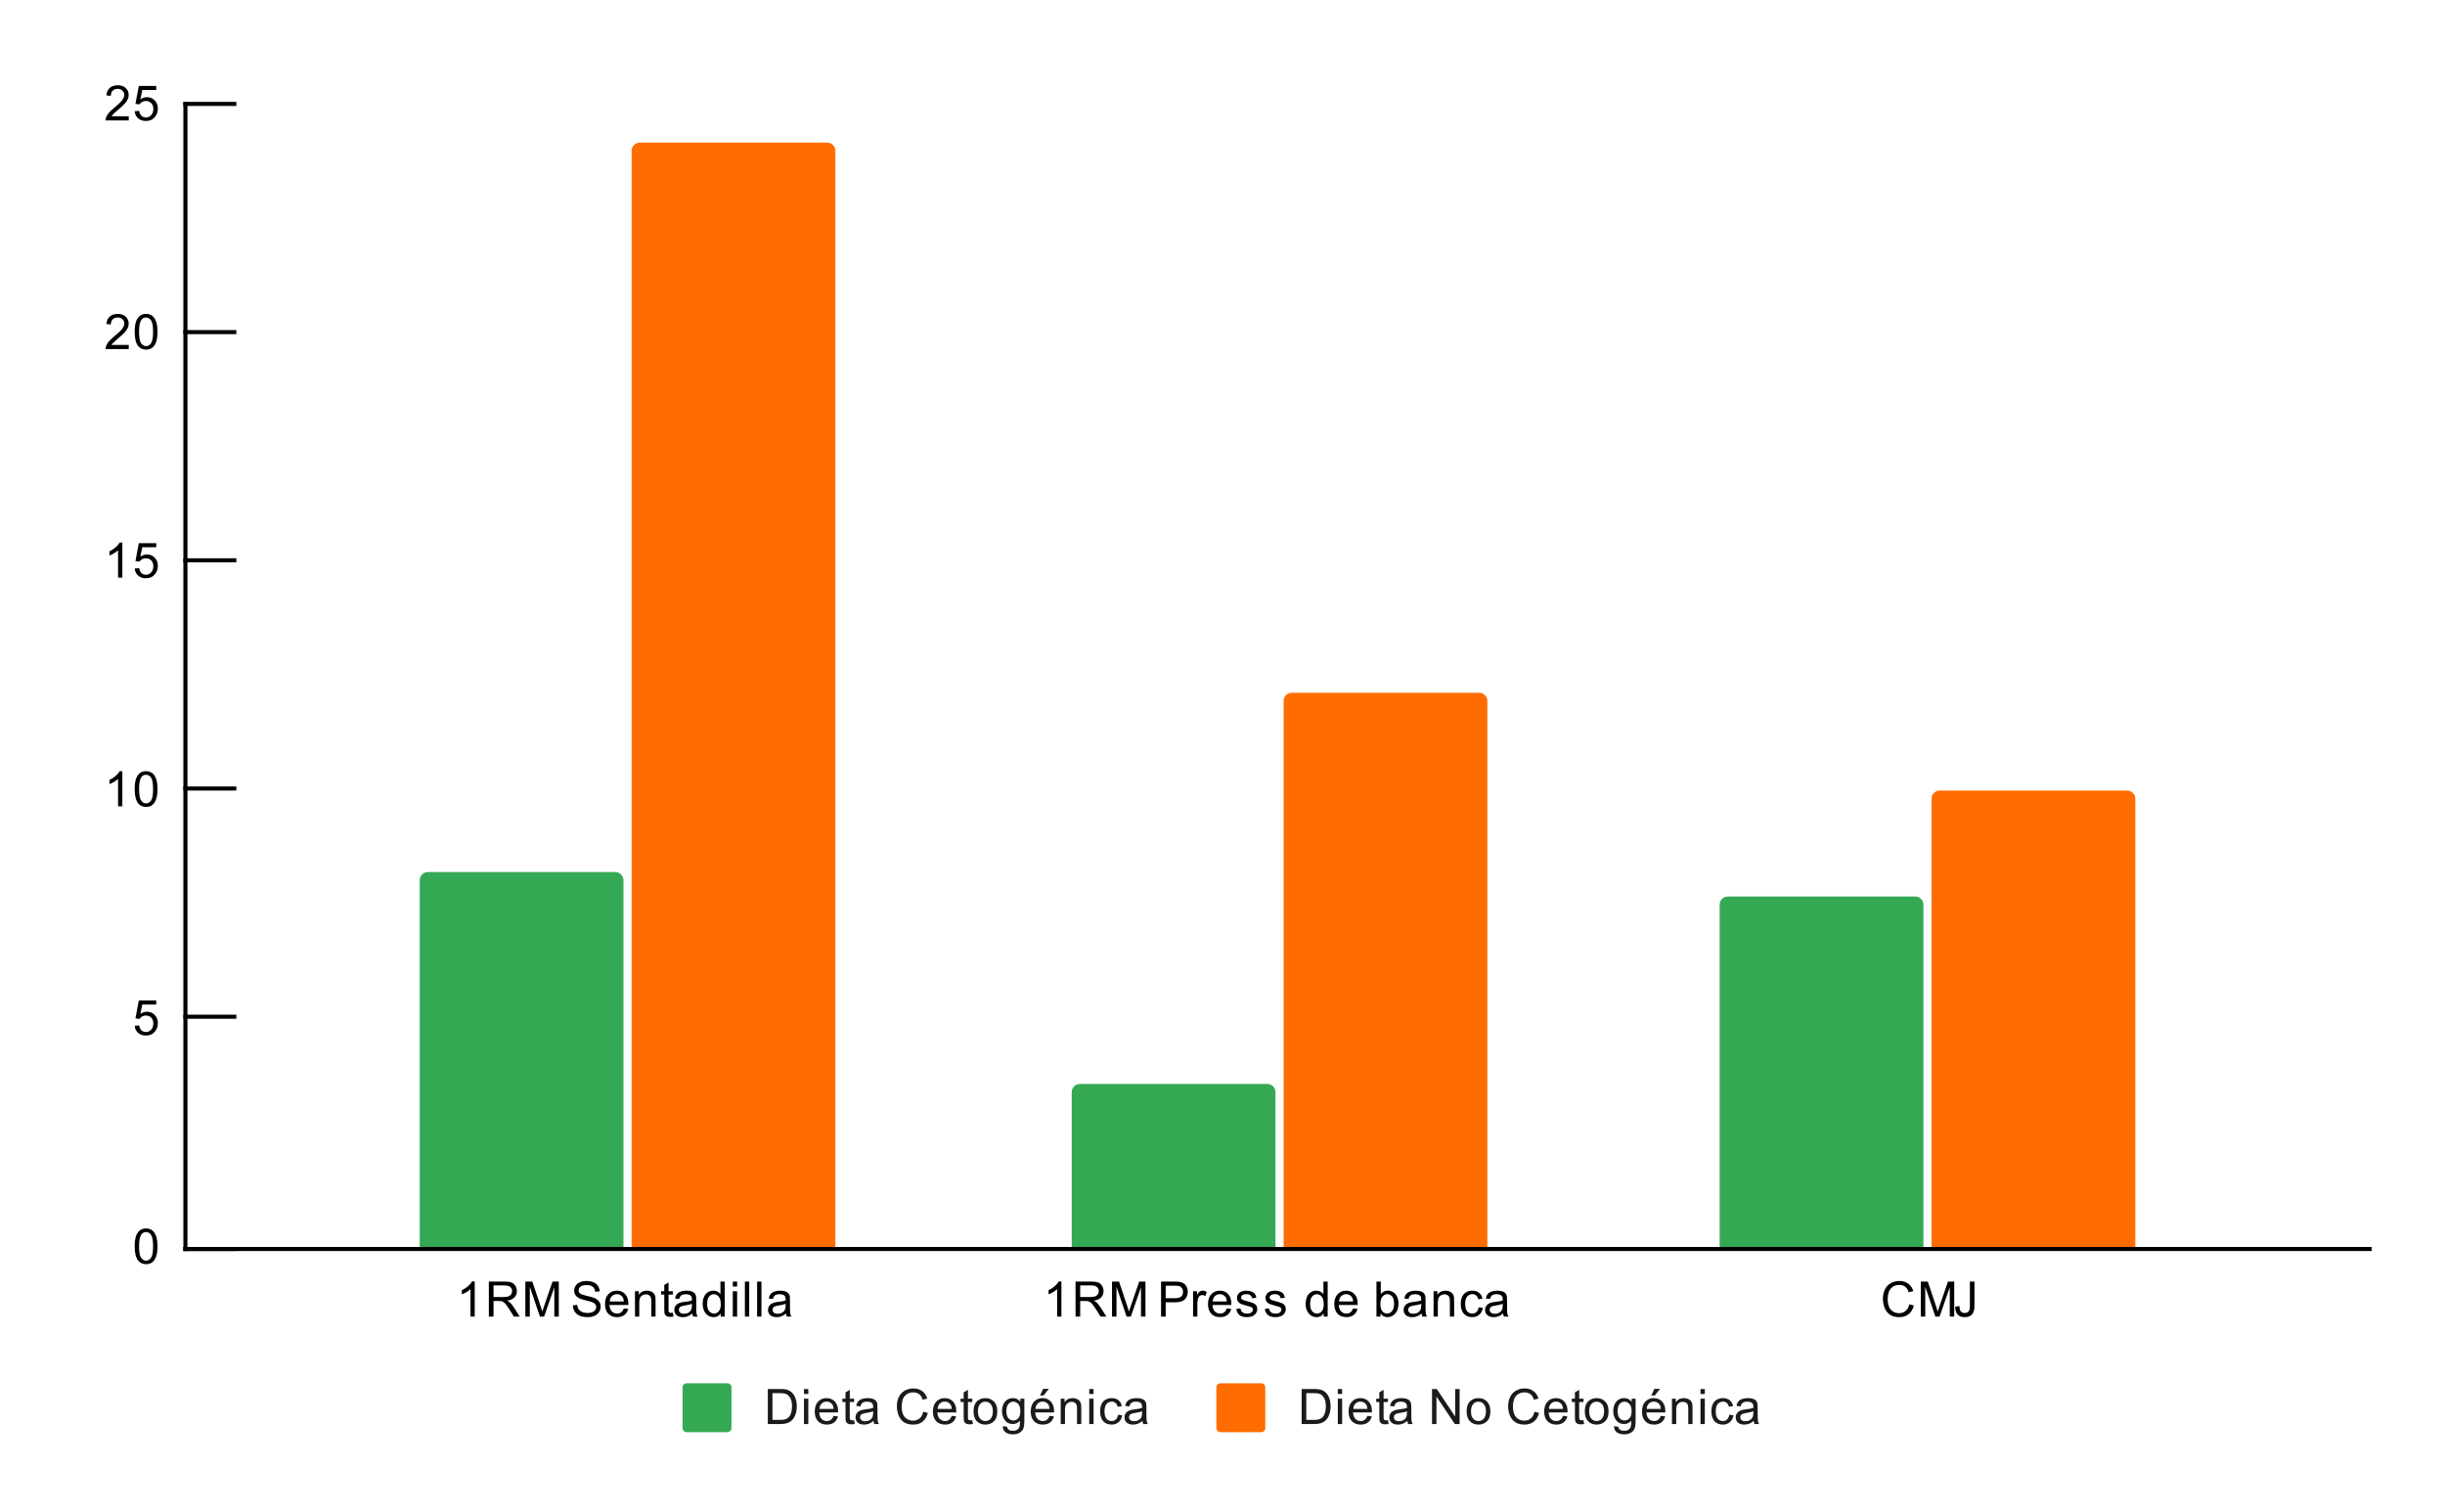 <svg version="1.1" viewBox="0.0 0.0 600.0 371.0" fill="none" stroke="none" stroke-linecap="square" stroke-miterlimit="10" width="600" height="371" xmlns:xlink="http://www.w3.org/1999/xlink" xmlns="http://www.w3.org/2000/svg"><path fill="#ffffff" d="M0 0L600.0 0L600.0 371.0L0 371.0L0 0Z" fill-rule="nonzero"></path><path stroke="#000000" stroke-width="1.0" stroke-linecap="butt" d="M581.5 306.5L45.5 306.5" fill-rule="nonzero"></path><path stroke="#000000" stroke-width="1.0" stroke-linecap="butt" d="M45.5 306.5L45.5 25.5" fill-rule="nonzero"></path><clipPath id="id_0"><path d="M45.55 25.55L581.45 25.55L581.45 306.083L45.55 306.083L45.55 25.55Z" clip-rule="nonzero"></path></clipPath><path stroke="#000000" stroke-width="2.0" stroke-linecap="butt" stroke-opacity="0.0" clip-path="url(#id_0)" d="M153.0 306.0L103.0 306.0L103.0 216.0C103.0 214.895 103.895 214.0 105.0 214.0L151.0 214.0C152.105 214.0 153.0 214.895 153.0 216.0Z" fill-rule="nonzero"></path><path fill="#34a853" clip-path="url(#id_0)" d="M153.0 306.0L103.0 306.0L103.0 216.0C103.0 214.895 103.895 214.0 105.0 214.0L151.0 214.0C152.105 214.0 153.0 214.895 153.0 216.0Z" fill-rule="nonzero"></path><path stroke="#000000" stroke-width="2.0" stroke-linecap="butt" stroke-opacity="0.0" clip-path="url(#id_0)" d="M313.0 306.0L263.0 306.0L263.0 268.0C263.0 266.895 263.895 266.0 265.0 266.0L311.0 266.0C312.105 266.0 313.0 266.895 313.0 268.0Z" fill-rule="nonzero"></path><path fill="#34a853" clip-path="url(#id_0)" d="M313.0 306.0L263.0 306.0L263.0 268.0C263.0 266.895 263.895 266.0 265.0 266.0L311.0 266.0C312.105 266.0 313.0 266.895 313.0 268.0Z" fill-rule="nonzero"></path><path stroke="#000000" stroke-width="2.0" stroke-linecap="butt" stroke-opacity="0.0" clip-path="url(#id_0)" d="M472.0 306.0L422.0 306.0L422.0 222.0C422.0 220.895 422.895 220.0 424.0 220.0L470.0 220.0C471.105 220.0 472.0 220.895 472.0 222.0Z" fill-rule="nonzero"></path><path fill="#34a853" clip-path="url(#id_0)" d="M472.0 306.0L422.0 306.0L422.0 222.0C422.0 220.895 422.895 220.0 424.0 220.0L470.0 220.0C471.105 220.0 472.0 220.895 472.0 222.0Z" fill-rule="nonzero"></path><path stroke="#000000" stroke-width="2.0" stroke-linecap="butt" stroke-opacity="0.0" clip-path="url(#id_0)" d="M205.0 306.0L155.0 306.0L155.0 37.0C155.0 35.895 155.895 35.0 157.0 35.0L203.0 35.0C204.105 35.0 205.0 35.895 205.0 37.0Z" fill-rule="nonzero"></path><path fill="#ff6d01" clip-path="url(#id_0)" d="M205.0 306.0L155.0 306.0L155.0 37.0C155.0 35.895 155.895 35.0 157.0 35.0L203.0 35.0C204.105 35.0 205.0 35.895 205.0 37.0Z" fill-rule="nonzero"></path><path stroke="#000000" stroke-width="2.0" stroke-linecap="butt" stroke-opacity="0.0" clip-path="url(#id_0)" d="M365.0 306.0L315.0 306.0L315.0 172.0C315.0 170.895 315.895 170.0 317.0 170.0L363.0 170.0C364.105 170.0 365.0 170.895 365.0 172.0Z" fill-rule="nonzero"></path><path fill="#ff6d01" clip-path="url(#id_0)" d="M365.0 306.0L315.0 306.0L315.0 172.0C315.0 170.895 315.895 170.0 317.0 170.0L363.0 170.0C364.105 170.0 365.0 170.895 365.0 172.0Z" fill-rule="nonzero"></path><path stroke="#000000" stroke-width="2.0" stroke-linecap="butt" stroke-opacity="0.0" clip-path="url(#id_0)" d="M524.0 306.0L474.0 306.0L474.0 196.0C474.0 194.895 474.895 194.0 476.0 194.0L522.0 194.0C523.105 194.0 524.0 194.895 524.0 196.0Z" fill-rule="nonzero"></path><path fill="#ff6d01" clip-path="url(#id_0)" d="M524.0 306.0L474.0 306.0L474.0 196.0C474.0 194.895 474.895 194.0 476.0 194.0L522.0 194.0C523.105 194.0 524.0 194.895 524.0 196.0Z" fill-rule="nonzero"></path><path stroke="#000000" stroke-width="1.0" stroke-linecap="butt" d="M45.5 306.5L57.5 306.5" fill-rule="nonzero"></path><path stroke="#000000" stroke-width="1.0" stroke-linecap="butt" d="M45.5 249.5L57.5 249.5" fill-rule="nonzero"></path><path stroke="#000000" stroke-width="1.0" stroke-linecap="butt" d="M45.5 193.5L57.5 193.5" fill-rule="nonzero"></path><path stroke="#000000" stroke-width="1.0" stroke-linecap="butt" d="M45.5 137.5L57.5 137.5" fill-rule="nonzero"></path><path stroke="#000000" stroke-width="1.0" stroke-linecap="butt" d="M45.5 81.5L57.5 81.5" fill-rule="nonzero"></path><path stroke="#000000" stroke-width="1.0" stroke-linecap="butt" d="M45.5 25.5L57.5 25.5" fill-rule="nonzero"></path><path fill="#000000" d="M33.05 305.849Q33.05 304.318 33.362 303.396Q33.675 302.458 34.284 301.958Q34.909 301.458 35.847 301.458Q36.534 301.458 37.05 301.74Q37.581 302.021 37.925 302.552Q38.269 303.068 38.456 303.818Q38.644 304.568 38.644 305.849Q38.644 307.365 38.331 308.286Q38.034 309.208 37.409 309.724Q36.8 310.224 35.847 310.224Q34.612 310.224 33.894 309.333Q33.05 308.271 33.05 305.849ZM34.128 305.849Q34.128 307.958 34.628 308.661Q35.128 309.365 35.847 309.365Q36.581 309.365 37.066 308.661Q37.566 307.958 37.566 305.849Q37.566 303.724 37.066 303.036Q36.581 302.333 35.831 302.333Q35.112 302.333 34.675 302.943Q34.128 303.724 34.128 305.849Z" fill-rule="nonzero"></path><path fill="#000000" d="M33.05 251.727L34.159 251.633Q34.284 252.445 34.722 252.852Q35.175 253.258 35.816 253.258Q36.566 253.258 37.097 252.68Q37.628 252.102 37.628 251.164Q37.628 250.258 37.112 249.742Q36.612 249.211 35.784 249.211Q35.284 249.211 34.862 249.445Q34.456 249.68 34.222 250.039L33.237 249.914L34.066 245.508L38.347 245.508L38.347 246.508L34.909 246.508L34.456 248.82Q35.222 248.274 36.066 248.274Q37.191 248.274 37.956 249.055Q38.737 249.836 38.737 251.07Q38.737 252.227 38.066 253.086Q37.237 254.117 35.816 254.117Q34.644 254.117 33.894 253.461Q33.159 252.805 33.05 251.727Z" fill-rule="nonzero"></path><path fill="#000000" d="M30.019 197.87L28.972 197.87L28.972 191.151Q28.581 191.511 27.956 191.886Q27.347 192.245 26.863 192.417L26.863 191.401Q27.738 190.979 28.394 190.401Q29.066 189.808 29.347 189.245L30.019 189.245L30.019 197.87ZM33.05 193.636Q33.05 192.104 33.362 191.183Q33.675 190.245 34.284 189.745Q34.909 189.245 35.847 189.245Q36.534 189.245 37.05 189.526Q37.581 189.808 37.925 190.339Q38.269 190.854 38.456 191.604Q38.644 192.354 38.644 193.636Q38.644 195.151 38.331 196.073Q38.034 196.995 37.409 197.511Q36.8 198.011 35.847 198.011Q34.612 198.011 33.894 197.12Q33.05 196.058 33.05 193.636ZM34.128 193.636Q34.128 195.745 34.628 196.448Q35.128 197.151 35.847 197.151Q36.581 197.151 37.066 196.448Q37.566 195.745 37.566 193.636Q37.566 191.511 37.066 190.823Q36.581 190.12 35.831 190.12Q35.112 190.12 34.675 190.729Q34.128 191.511 34.128 193.636Z" fill-rule="nonzero"></path><path fill="#000000" d="M30.019 141.763L28.972 141.763L28.972 135.045Q28.581 135.404 27.956 135.779Q27.347 136.138 26.863 136.31L26.863 135.295Q27.738 134.873 28.394 134.295Q29.066 133.701 29.347 133.138L30.019 133.138L30.019 141.763ZM33.05 139.513L34.159 139.42Q34.284 140.232 34.722 140.638Q35.175 141.045 35.816 141.045Q36.566 141.045 37.097 140.466Q37.628 139.888 37.628 138.951Q37.628 138.045 37.112 137.529Q36.612 136.998 35.784 136.998Q35.284 136.998 34.862 137.232Q34.456 137.466 34.222 137.826L33.237 137.701L34.066 133.295L38.347 133.295L38.347 134.295L34.909 134.295L34.456 136.607Q35.222 136.06 36.066 136.06Q37.191 136.06 37.956 136.841Q38.737 137.623 38.737 138.857Q38.737 140.013 38.066 140.873Q37.237 141.904 35.816 141.904Q34.644 141.904 33.894 141.248Q33.159 140.591 33.05 139.513Z" fill-rule="nonzero"></path><path fill="#000000" d="M31.597 84.641L31.597 85.657L25.909 85.657Q25.909 85.282 26.034 84.922Q26.253 84.344 26.722 83.782Q27.206 83.219 28.113 82.485Q29.519 81.329 30.003 80.657Q30.503 79.985 30.503 79.391Q30.503 78.766 30.05 78.344Q29.597 77.907 28.878 77.907Q28.113 77.907 27.659 78.36Q27.206 78.813 27.191 79.625L26.113 79.516Q26.222 78.297 26.941 77.672Q27.675 77.032 28.909 77.032Q30.144 77.032 30.863 77.719Q31.581 78.407 31.581 79.422Q31.581 79.938 31.363 80.438Q31.159 80.922 30.659 81.485Q30.175 82.032 29.05 82.985Q28.097 83.782 27.816 84.079Q27.55 84.36 27.378 84.641L31.597 84.641ZM33.05 81.422Q33.05 79.891 33.362 78.969Q33.675 78.032 34.284 77.532Q34.909 77.032 35.847 77.032Q36.534 77.032 37.05 77.313Q37.581 77.594 37.925 78.125Q38.269 78.641 38.456 79.391Q38.644 80.141 38.644 81.422Q38.644 82.938 38.331 83.86Q38.034 84.782 37.409 85.297Q36.8 85.797 35.847 85.797Q34.612 85.797 33.894 84.907Q33.05 83.844 33.05 81.422ZM34.128 81.422Q34.128 83.532 34.628 84.235Q35.128 84.938 35.847 84.938Q36.581 84.938 37.066 84.235Q37.566 83.532 37.566 81.422Q37.566 79.297 37.066 78.61Q36.581 77.907 35.831 77.907Q35.112 77.907 34.675 78.516Q34.128 79.297 34.128 81.422Z" fill-rule="nonzero"></path><path fill="#000000" d="M31.597 28.534L31.597 29.55L25.909 29.55Q25.909 29.175 26.034 28.816Q26.253 28.238 26.722 27.675Q27.206 27.113 28.113 26.378Q29.519 25.222 30.003 24.55Q30.503 23.878 30.503 23.284Q30.503 22.659 30.05 22.238Q29.597 21.8 28.878 21.8Q28.113 21.8 27.659 22.253Q27.206 22.706 27.191 23.519L26.113 23.409Q26.222 22.191 26.941 21.566Q27.675 20.925 28.909 20.925Q30.144 20.925 30.863 21.613Q31.581 22.3 31.581 23.316Q31.581 23.831 31.363 24.331Q31.159 24.816 30.659 25.378Q30.175 25.925 29.05 26.878Q28.097 27.675 27.816 27.972Q27.55 28.253 27.378 28.534L31.597 28.534ZM33.05 27.3L34.159 27.206Q34.284 28.019 34.722 28.425Q35.175 28.831 35.816 28.831Q36.566 28.831 37.097 28.253Q37.628 27.675 37.628 26.738Q37.628 25.831 37.112 25.316Q36.612 24.784 35.784 24.784Q35.284 24.784 34.862 25.019Q34.456 25.253 34.222 25.613L33.237 25.488L34.066 21.081L38.347 21.081L38.347 22.081L34.909 22.081L34.456 24.394Q35.222 23.847 36.066 23.847Q37.191 23.847 37.956 24.628Q38.737 25.409 38.737 26.644Q38.737 27.8 38.066 28.659Q37.237 29.691 35.816 29.691Q34.644 29.691 33.894 29.034Q33.159 28.378 33.05 27.3Z" fill-rule="nonzero"></path><path fill="#000000" d="M116.499 323.083L115.452 323.083L115.452 316.365Q115.061 316.724 114.436 317.099Q113.827 317.458 113.342 317.63L113.342 316.615Q114.217 316.193 114.874 315.615Q115.545 315.021 115.827 314.458L116.499 314.458L116.499 323.083ZM119.967 323.083L119.967 314.49L123.78 314.49Q124.936 314.49 125.53 314.724Q126.124 314.958 126.483 315.552Q126.842 316.13 126.842 316.833Q126.842 317.755 126.249 318.38Q125.655 319.005 124.42 319.177Q124.874 319.396 125.108 319.599Q125.608 320.052 126.045 320.74L127.545 323.083L126.108 323.083L124.983 321.302Q124.483 320.521 124.155 320.115Q123.842 319.708 123.577 319.552Q123.327 319.38 123.061 319.302Q122.874 319.271 122.436 319.271L121.108 319.271L121.108 323.083L119.967 323.083ZM121.108 318.286L123.561 318.286Q124.327 318.286 124.764 318.13Q125.217 317.958 125.436 317.615Q125.67 317.255 125.67 316.833Q125.67 316.224 125.217 315.833Q124.78 315.443 123.827 315.443L121.108 315.443L121.108 318.286ZM128.92 323.083L128.92 314.49L130.639 314.49L132.67 320.568Q132.952 321.427 133.077 321.849Q133.217 321.38 133.53 320.474L135.592 314.49L137.124 314.49L137.124 323.083L136.03 323.083L136.03 315.896L133.53 323.083L132.499 323.083L130.014 315.771L130.014 323.083L128.92 323.083ZM140.577 320.318L141.639 320.224Q141.717 320.88 141.999 321.286Q142.28 321.693 142.858 321.958Q143.452 322.208 144.186 322.208Q144.827 322.208 145.327 322.021Q145.827 321.818 146.061 321.49Q146.311 321.146 146.311 320.755Q146.311 320.349 146.077 320.052Q145.842 319.74 145.311 319.536Q144.952 319.396 143.764 319.115Q142.592 318.833 142.124 318.583Q141.499 318.255 141.202 317.786Q140.905 317.302 140.905 316.708Q140.905 316.068 141.264 315.505Q141.639 314.927 142.342 314.646Q143.061 314.349 143.92 314.349Q144.874 314.349 145.608 314.661Q146.342 314.958 146.733 315.568Q147.124 316.161 147.155 316.911L146.061 316.99Q145.967 316.177 145.452 315.771Q144.952 315.349 143.967 315.349Q142.936 315.349 142.467 315.724Q141.999 316.099 141.999 316.63Q141.999 317.099 142.327 317.396Q142.655 317.693 144.03 318.005Q145.42 318.318 145.936 318.552Q146.686 318.911 147.045 319.443Q147.405 319.958 147.405 320.661Q147.405 321.349 147.014 321.958Q146.624 322.552 145.889 322.896Q145.155 323.224 144.233 323.224Q143.061 323.224 142.264 322.896Q141.483 322.552 141.03 321.865Q140.592 321.177 140.577 320.318ZM153.077 321.083L154.17 321.208Q153.92 322.161 153.217 322.693Q152.514 323.224 151.436 323.224Q150.077 323.224 149.264 322.38Q148.467 321.536 148.467 320.021Q148.467 318.458 149.28 317.599Q150.092 316.724 151.374 316.724Q152.624 316.724 153.405 317.568Q154.202 318.411 154.202 319.958Q154.202 320.052 154.202 320.24L149.561 320.24Q149.624 321.271 150.139 321.818Q150.655 322.349 151.436 322.349Q152.014 322.349 152.42 322.052Q152.842 321.74 153.077 321.083ZM149.624 319.38L153.092 319.38Q153.03 318.583 152.702 318.193Q152.186 317.583 151.389 317.583Q150.655 317.583 150.155 318.068Q149.67 318.552 149.624 319.38ZM155.827 323.083L155.827 316.865L156.764 316.865L156.764 317.74Q157.452 316.724 158.749 316.724Q159.311 316.724 159.78 316.927Q160.264 317.13 160.499 317.458Q160.733 317.786 160.827 318.224Q160.874 318.521 160.874 319.255L160.874 323.083L159.827 323.083L159.827 319.302Q159.827 318.646 159.702 318.333Q159.577 318.021 159.264 317.833Q158.952 317.63 158.53 317.63Q157.858 317.63 157.358 318.068Q156.874 318.49 156.874 319.677L156.874 323.083L155.827 323.083ZM165.124 322.146L165.28 323.068Q164.827 323.161 164.483 323.161Q163.905 323.161 163.592 322.99Q163.28 322.802 163.139 322.505Q163.014 322.208 163.014 321.255L163.014 317.677L162.249 317.677L162.249 316.865L163.014 316.865L163.014 315.318L164.061 314.693L164.061 316.865L165.124 316.865L165.124 317.677L164.061 317.677L164.061 321.318Q164.061 321.771 164.108 321.896Q164.17 322.021 164.295 322.099Q164.42 322.177 164.655 322.177Q164.842 322.177 165.124 322.146ZM169.889 322.318Q169.295 322.818 168.749 323.021Q168.217 323.224 167.592 323.224Q166.561 323.224 166.014 322.724Q165.467 322.224 165.467 321.443Q165.467 320.99 165.67 320.615Q165.874 320.224 166.217 320.005Q166.561 319.771 166.983 319.661Q167.28 319.568 167.92 319.49Q169.186 319.349 169.795 319.13Q169.795 318.911 169.795 318.865Q169.795 318.208 169.499 317.943Q169.092 317.599 168.295 317.599Q167.561 317.599 167.202 317.865Q166.842 318.115 166.67 318.771L165.639 318.63Q165.78 317.974 166.108 317.568Q166.436 317.161 167.045 316.943Q167.655 316.724 168.452 316.724Q169.249 316.724 169.749 316.911Q170.249 317.099 170.483 317.38Q170.717 317.661 170.811 318.099Q170.858 318.365 170.858 319.068L170.858 320.474Q170.858 321.943 170.92 322.333Q170.999 322.724 171.202 323.083L170.092 323.083Q169.936 322.755 169.889 322.318ZM169.795 319.958Q169.217 320.193 168.077 320.365Q167.42 320.458 167.155 320.583Q166.889 320.693 166.733 320.911Q166.592 321.13 166.592 321.411Q166.592 321.833 166.905 322.115Q167.233 322.396 167.842 322.396Q168.452 322.396 168.92 322.13Q169.405 321.865 169.624 321.396Q169.795 321.036 169.795 320.349L169.795 319.958ZM176.858 323.083L176.858 322.302Q176.264 323.224 175.124 323.224Q174.374 323.224 173.749 322.818Q173.124 322.396 172.78 321.661Q172.436 320.927 172.436 319.974Q172.436 319.052 172.749 318.286Q173.061 317.521 173.686 317.13Q174.311 316.724 175.077 316.724Q175.639 316.724 176.077 316.958Q176.514 317.193 176.795 317.568L176.795 314.49L177.842 314.49L177.842 323.083L176.858 323.083ZM173.53 319.974Q173.53 321.177 174.03 321.771Q174.53 322.349 175.217 322.349Q175.905 322.349 176.389 321.786Q176.874 321.224 176.874 320.068Q176.874 318.786 176.374 318.193Q175.889 317.599 175.17 317.599Q174.467 317.599 173.999 318.177Q173.53 318.74 173.53 319.974ZM179.827 315.708L179.827 314.49L180.889 314.49L180.889 315.708L179.827 315.708ZM179.827 323.083L179.827 316.865L180.889 316.865L180.889 323.083L179.827 323.083ZM182.795 323.083L182.795 314.49L183.858 314.49L183.858 323.083L182.795 323.083ZM185.795 323.083L185.795 314.49L186.858 314.49L186.858 323.083L185.795 323.083ZM192.889 322.318Q192.295 322.818 191.749 323.021Q191.217 323.224 190.592 323.224Q189.561 323.224 189.014 322.724Q188.467 322.224 188.467 321.443Q188.467 320.99 188.67 320.615Q188.874 320.224 189.217 320.005Q189.561 319.771 189.983 319.661Q190.28 319.568 190.92 319.49Q192.186 319.349 192.795 319.13Q192.795 318.911 192.795 318.865Q192.795 318.208 192.499 317.943Q192.092 317.599 191.295 317.599Q190.561 317.599 190.202 317.865Q189.842 318.115 189.67 318.771L188.639 318.63Q188.78 317.974 189.108 317.568Q189.436 317.161 190.045 316.943Q190.655 316.724 191.452 316.724Q192.249 316.724 192.749 316.911Q193.249 317.099 193.483 317.38Q193.717 317.661 193.811 318.099Q193.858 318.365 193.858 319.068L193.858 320.474Q193.858 321.943 193.92 322.333Q193.999 322.724 194.202 323.083L193.092 323.083Q192.936 322.755 192.889 322.318ZM192.795 319.958Q192.217 320.193 191.077 320.365Q190.42 320.458 190.155 320.583Q189.889 320.693 189.733 320.911Q189.592 321.13 189.592 321.411Q189.592 321.833 189.905 322.115Q190.233 322.396 190.842 322.396Q191.452 322.396 191.92 322.13Q192.405 321.865 192.624 321.396Q192.795 321.036 192.795 320.349L192.795 319.958Z" fill-rule="nonzero"></path><path fill="#000000" d="M260.469 323.083L259.422 323.083L259.422 316.365Q259.031 316.724 258.406 317.099Q257.797 317.458 257.312 317.63L257.312 316.615Q258.188 316.193 258.844 315.615Q259.516 315.021 259.797 314.458L260.469 314.458L260.469 323.083ZM263.938 323.083L263.938 314.49L267.75 314.49Q268.906 314.49 269.5 314.724Q270.094 314.958 270.453 315.552Q270.812 316.13 270.812 316.833Q270.812 317.755 270.219 318.38Q269.625 319.005 268.391 319.177Q268.844 319.396 269.078 319.599Q269.578 320.052 270.016 320.74L271.516 323.083L270.078 323.083L268.953 321.302Q268.453 320.521 268.125 320.115Q267.812 319.708 267.547 319.552Q267.297 319.38 267.031 319.302Q266.844 319.271 266.406 319.271L265.078 319.271L265.078 323.083L263.938 323.083ZM265.078 318.286L267.531 318.286Q268.297 318.286 268.734 318.13Q269.188 317.958 269.406 317.615Q269.641 317.255 269.641 316.833Q269.641 316.224 269.188 315.833Q268.75 315.443 267.797 315.443L265.078 315.443L265.078 318.286ZM272.891 323.083L272.891 314.49L274.609 314.49L276.641 320.568Q276.922 321.427 277.047 321.849Q277.188 321.38 277.5 320.474L279.562 314.49L281.094 314.49L281.094 323.083L280.0 323.083L280.0 315.896L277.5 323.083L276.469 323.083L273.984 315.771L273.984 323.083L272.891 323.083ZM284.922 323.083L284.922 314.49L288.172 314.49Q289.016 314.49 289.469 314.568Q290.109 314.677 290.531 314.974Q290.969 315.271 291.219 315.802Q291.484 316.333 291.484 316.974Q291.484 318.068 290.781 318.833Q290.094 319.583 288.266 319.583L286.062 319.583L286.062 323.083L284.922 323.083ZM286.062 318.583L288.281 318.583Q289.391 318.583 289.844 318.177Q290.312 317.755 290.312 317.005Q290.312 316.474 290.031 316.099Q289.766 315.708 289.328 315.583Q289.031 315.505 288.266 315.505L286.062 315.505L286.062 318.583ZM292.781 323.083L292.781 316.865L293.734 316.865L293.734 317.802Q294.094 317.146 294.391 316.943Q294.703 316.724 295.078 316.724Q295.609 316.724 296.156 317.052L295.797 318.036Q295.406 317.802 295.031 317.802Q294.672 317.802 294.391 318.021Q294.125 318.224 294.016 318.599Q293.828 319.161 293.828 319.818L293.828 323.083L292.781 323.083ZM301.047 321.083L302.141 321.208Q301.891 322.161 301.188 322.693Q300.484 323.224 299.406 323.224Q298.047 323.224 297.234 322.38Q296.438 321.536 296.438 320.021Q296.438 318.458 297.25 317.599Q298.062 316.724 299.344 316.724Q300.594 316.724 301.375 317.568Q302.172 318.411 302.172 319.958Q302.172 320.052 302.172 320.24L297.531 320.24Q297.594 321.271 298.109 321.818Q298.625 322.349 299.406 322.349Q299.984 322.349 300.391 322.052Q300.812 321.74 301.047 321.083ZM297.594 319.38L301.062 319.38Q301.0 318.583 300.672 318.193Q300.156 317.583 299.359 317.583Q298.625 317.583 298.125 318.068Q297.641 318.552 297.594 319.38ZM303.375 321.224L304.406 321.068Q304.5 321.693 304.891 322.021Q305.297 322.349 306.031 322.349Q306.75 322.349 307.094 322.068Q307.453 321.771 307.453 321.365Q307.453 321.005 307.141 320.802Q306.922 320.661 306.062 320.443Q304.906 320.146 304.453 319.943Q304.016 319.724 303.781 319.349Q303.547 318.974 303.547 318.505Q303.547 318.099 303.734 317.74Q303.922 317.38 304.25 317.146Q304.5 316.974 304.922 316.849Q305.344 316.724 305.844 316.724Q306.562 316.724 307.109 316.943Q307.672 317.146 307.938 317.505Q308.203 317.865 308.297 318.458L307.266 318.599Q307.203 318.13 306.859 317.865Q306.531 317.583 305.906 317.583Q305.188 317.583 304.875 317.833Q304.562 318.068 304.562 318.396Q304.562 318.599 304.688 318.755Q304.828 318.927 305.094 319.036Q305.25 319.099 306.031 319.302Q307.156 319.615 307.594 319.802Q308.031 319.99 308.281 320.349Q308.531 320.708 308.531 321.255Q308.531 321.786 308.219 322.255Q307.922 322.708 307.344 322.974Q306.766 323.224 306.031 323.224Q304.812 323.224 304.172 322.724Q303.547 322.208 303.375 321.224ZM310.375 321.224L311.406 321.068Q311.5 321.693 311.891 322.021Q312.297 322.349 313.031 322.349Q313.75 322.349 314.094 322.068Q314.453 321.771 314.453 321.365Q314.453 321.005 314.141 320.802Q313.922 320.661 313.062 320.443Q311.906 320.146 311.453 319.943Q311.016 319.724 310.781 319.349Q310.547 318.974 310.547 318.505Q310.547 318.099 310.734 317.74Q310.922 317.38 311.25 317.146Q311.5 316.974 311.922 316.849Q312.344 316.724 312.844 316.724Q313.562 316.724 314.109 316.943Q314.672 317.146 314.938 317.505Q315.203 317.865 315.297 318.458L314.266 318.599Q314.203 318.13 313.859 317.865Q313.531 317.583 312.906 317.583Q312.188 317.583 311.875 317.833Q311.562 318.068 311.562 318.396Q311.562 318.599 311.688 318.755Q311.828 318.927 312.094 319.036Q312.25 319.099 313.031 319.302Q314.156 319.615 314.594 319.802Q315.031 319.99 315.281 320.349Q315.531 320.708 315.531 321.255Q315.531 321.786 315.219 322.255Q314.922 322.708 314.344 322.974Q313.766 323.224 313.031 323.224Q311.812 323.224 311.172 322.724Q310.547 322.208 310.375 321.224ZM324.828 323.083L324.828 322.302Q324.234 323.224 323.094 323.224Q322.344 323.224 321.719 322.818Q321.094 322.396 320.75 321.661Q320.406 320.927 320.406 319.974Q320.406 319.052 320.719 318.286Q321.031 317.521 321.656 317.13Q322.281 316.724 323.047 316.724Q323.609 316.724 324.047 316.958Q324.484 317.193 324.766 317.568L324.766 314.49L325.812 314.49L325.812 323.083L324.828 323.083ZM321.5 319.974Q321.5 321.177 322.0 321.771Q322.5 322.349 323.188 322.349Q323.875 322.349 324.359 321.786Q324.844 321.224 324.844 320.068Q324.844 318.786 324.344 318.193Q323.859 317.599 323.141 317.599Q322.438 317.599 321.969 318.177Q321.5 318.74 321.5 319.974ZM332.047 321.083L333.141 321.208Q332.891 322.161 332.188 322.693Q331.484 323.224 330.406 323.224Q329.047 323.224 328.234 322.38Q327.438 321.536 327.438 320.021Q327.438 318.458 328.25 317.599Q329.062 316.724 330.344 316.724Q331.594 316.724 332.375 317.568Q333.172 318.411 333.172 319.958Q333.172 320.052 333.172 320.24L328.531 320.24Q328.594 321.271 329.109 321.818Q329.625 322.349 330.406 322.349Q330.984 322.349 331.391 322.052Q331.812 321.74 332.047 321.083ZM328.594 319.38L332.062 319.38Q332.0 318.583 331.672 318.193Q331.156 317.583 330.359 317.583Q329.625 317.583 329.125 318.068Q328.641 318.552 328.594 319.38ZM338.766 323.083L337.781 323.083L337.781 314.49L338.844 314.49L338.844 317.552Q339.516 316.724 340.547 316.724Q341.125 316.724 341.625 316.958Q342.141 317.177 342.469 317.599Q342.812 318.021 343.0 318.615Q343.188 319.208 343.188 319.88Q343.188 321.474 342.391 322.349Q341.594 323.224 340.5 323.224Q339.391 323.224 338.766 322.302L338.766 323.083ZM338.75 319.927Q338.75 321.036 339.062 321.536Q339.562 322.349 340.406 322.349Q341.094 322.349 341.594 321.755Q342.109 321.161 342.109 319.958Q342.109 318.74 341.625 318.161Q341.141 317.583 340.453 317.583Q339.766 317.583 339.25 318.193Q338.75 318.786 338.75 319.927ZM348.859 322.318Q348.266 322.818 347.719 323.021Q347.188 323.224 346.562 323.224Q345.531 323.224 344.984 322.724Q344.438 322.224 344.438 321.443Q344.438 320.99 344.641 320.615Q344.844 320.224 345.188 320.005Q345.531 319.771 345.953 319.661Q346.25 319.568 346.891 319.49Q348.156 319.349 348.766 319.13Q348.766 318.911 348.766 318.865Q348.766 318.208 348.469 317.943Q348.062 317.599 347.266 317.599Q346.531 317.599 346.172 317.865Q345.812 318.115 345.641 318.771L344.609 318.63Q344.75 317.974 345.078 317.568Q345.406 317.161 346.016 316.943Q346.625 316.724 347.422 316.724Q348.219 316.724 348.719 316.911Q349.219 317.099 349.453 317.38Q349.688 317.661 349.781 318.099Q349.828 318.365 349.828 319.068L349.828 320.474Q349.828 321.943 349.891 322.333Q349.969 322.724 350.172 323.083L349.062 323.083Q348.906 322.755 348.859 322.318ZM348.766 319.958Q348.188 320.193 347.047 320.365Q346.391 320.458 346.125 320.583Q345.859 320.693 345.703 320.911Q345.562 321.13 345.562 321.411Q345.562 321.833 345.875 322.115Q346.203 322.396 346.812 322.396Q347.422 322.396 347.891 322.13Q348.375 321.865 348.594 321.396Q348.766 321.036 348.766 320.349L348.766 319.958ZM351.797 323.083L351.797 316.865L352.734 316.865L352.734 317.74Q353.422 316.724 354.719 316.724Q355.281 316.724 355.75 316.927Q356.234 317.13 356.469 317.458Q356.703 317.786 356.797 318.224Q356.844 318.521 356.844 319.255L356.844 323.083L355.797 323.083L355.797 319.302Q355.797 318.646 355.672 318.333Q355.547 318.021 355.234 317.833Q354.922 317.63 354.5 317.63Q353.828 317.63 353.328 318.068Q352.844 318.49 352.844 319.677L352.844 323.083L351.797 323.083ZM362.859 320.802L363.891 320.943Q363.719 322.005 363.016 322.615Q362.312 323.224 361.297 323.224Q360.016 323.224 359.234 322.396Q358.469 321.552 358.469 319.99Q358.469 318.99 358.797 318.24Q359.141 317.474 359.812 317.099Q360.5 316.724 361.312 316.724Q362.312 316.724 362.953 317.24Q363.609 317.74 363.797 318.693L362.766 318.849Q362.625 318.224 362.25 317.911Q361.875 317.583 361.344 317.583Q360.547 317.583 360.047 318.161Q359.547 318.724 359.547 319.958Q359.547 321.224 360.031 321.786Q360.516 322.349 361.281 322.349Q361.906 322.349 362.312 321.974Q362.734 321.599 362.859 320.802ZM368.859 322.318Q368.266 322.818 367.719 323.021Q367.188 323.224 366.562 323.224Q365.531 323.224 364.984 322.724Q364.438 322.224 364.438 321.443Q364.438 320.99 364.641 320.615Q364.844 320.224 365.188 320.005Q365.531 319.771 365.953 319.661Q366.25 319.568 366.891 319.49Q368.156 319.349 368.766 319.13Q368.766 318.911 368.766 318.865Q368.766 318.208 368.469 317.943Q368.062 317.599 367.266 317.599Q366.531 317.599 366.172 317.865Q365.812 318.115 365.641 318.771L364.609 318.63Q364.75 317.974 365.078 317.568Q365.406 317.161 366.016 316.943Q366.625 316.724 367.422 316.724Q368.219 316.724 368.719 316.911Q369.219 317.099 369.453 317.38Q369.688 317.661 369.781 318.099Q369.828 318.365 369.828 319.068L369.828 320.474Q369.828 321.943 369.891 322.333Q369.969 322.724 370.172 323.083L369.062 323.083Q368.906 322.755 368.859 322.318ZM368.766 319.958Q368.188 320.193 367.047 320.365Q366.391 320.458 366.125 320.583Q365.859 320.693 365.703 320.911Q365.562 321.13 365.562 321.411Q365.562 321.833 365.875 322.115Q366.203 322.396 366.812 322.396Q367.422 322.396 367.891 322.13Q368.375 321.865 368.594 321.396Q368.766 321.036 368.766 320.349L368.766 319.958Z" fill-rule="nonzero"></path><path fill="#000000" d="M468.533 320.068L469.658 320.365Q469.298 321.755 468.376 322.49Q467.455 323.224 466.111 323.224Q464.72 323.224 463.845 322.661Q462.97 322.099 462.517 321.036Q462.064 319.958 462.064 318.724Q462.064 317.38 462.58 316.38Q463.095 315.38 464.033 314.865Q464.986 314.349 466.126 314.349Q467.408 314.349 468.283 315.005Q469.173 315.661 469.517 316.849L468.392 317.115Q468.095 316.177 467.517 315.755Q466.955 315.318 466.095 315.318Q465.111 315.318 464.439 315.802Q463.783 316.271 463.501 317.068Q463.236 317.865 463.236 318.724Q463.236 319.818 463.548 320.63Q463.876 321.443 464.548 321.849Q465.22 322.255 466.017 322.255Q466.97 322.255 467.626 321.708Q468.298 321.161 468.533 320.068ZM471.361 323.083L471.361 314.49L473.08 314.49L475.111 320.568Q475.392 321.427 475.517 321.849Q475.658 321.38 475.97 320.474L478.033 314.49L479.564 314.49L479.564 323.083L478.47 323.083L478.47 315.896L475.97 323.083L474.939 323.083L472.455 315.771L472.455 323.083L471.361 323.083ZM479.814 320.646L480.845 320.505Q480.876 321.49 481.205 321.849Q481.533 322.208 482.126 322.208Q482.548 322.208 482.861 322.021Q483.173 321.818 483.283 321.49Q483.408 321.146 483.408 320.411L483.408 314.49L484.533 314.49L484.533 320.349Q484.533 321.427 484.267 322.021Q484.017 322.615 483.455 322.927Q482.892 323.224 482.126 323.224Q481.001 323.224 480.392 322.583Q479.798 321.927 479.814 320.646Z" fill-rule="nonzero"></path><path fill="#34a853" d="M167.5 340.45C167.5 339.898 167.948 339.45 168.5 339.45L178.5 339.45C179.052 339.45 179.5 339.898 179.5 340.45L179.5 350.45C179.5 351.002 179.052 351.45 178.5 351.45L168.5 351.45C167.948 351.45 167.5 351.002 167.5 350.45Z" fill-rule="nonzero"></path><path fill="#1a1a1a" d="M188.422 349.45L188.422 340.856L191.391 340.856Q192.391 340.856 192.922 340.981Q193.656 341.153 194.172 341.591Q194.859 342.169 195.188 343.075Q195.531 343.966 195.531 345.106Q195.531 346.091 195.297 346.841Q195.078 347.591 194.719 348.091Q194.359 348.591 193.922 348.872Q193.5 349.153 192.906 349.309Q192.312 349.45 191.531 349.45L188.422 349.45ZM189.562 348.434L191.391 348.434Q192.25 348.434 192.734 348.278Q193.219 348.122 193.5 347.825Q193.906 347.434 194.125 346.747Q194.359 346.059 194.359 345.091Q194.359 343.747 193.906 343.028Q193.469 342.294 192.844 342.044Q192.375 341.872 191.375 341.872L189.562 341.872L189.562 348.434ZM197.297 342.075L197.297 340.856L198.359 340.856L198.359 342.075L197.297 342.075ZM197.297 349.45L197.297 343.231L198.359 343.231L198.359 349.45L197.297 349.45ZM204.547 347.45L205.641 347.575Q205.391 348.528 204.688 349.059Q203.984 349.591 202.906 349.591Q201.547 349.591 200.734 348.747Q199.938 347.903 199.938 346.387Q199.938 344.825 200.75 343.966Q201.562 343.091 202.844 343.091Q204.094 343.091 204.875 343.934Q205.672 344.778 205.672 346.325Q205.672 346.419 205.672 346.606L201.031 346.606Q201.094 347.637 201.609 348.184Q202.125 348.716 202.906 348.716Q203.484 348.716 203.891 348.419Q204.312 348.106 204.547 347.45ZM201.094 345.747L204.562 345.747Q204.5 344.95 204.172 344.559Q203.656 343.95 202.859 343.95Q202.125 343.95 201.625 344.434Q201.141 344.919 201.094 345.747ZM209.594 348.512L209.75 349.434Q209.297 349.528 208.953 349.528Q208.375 349.528 208.062 349.356Q207.75 349.169 207.609 348.872Q207.484 348.575 207.484 347.622L207.484 344.044L206.719 344.044L206.719 343.231L207.484 343.231L207.484 341.684L208.531 341.059L208.531 343.231L209.594 343.231L209.594 344.044L208.531 344.044L208.531 347.684Q208.531 348.137 208.578 348.262Q208.641 348.387 208.766 348.466Q208.891 348.544 209.125 348.544Q209.312 348.544 209.594 348.512ZM214.359 348.684Q213.766 349.184 213.219 349.387Q212.688 349.591 212.062 349.591Q211.031 349.591 210.484 349.091Q209.938 348.591 209.938 347.809Q209.938 347.356 210.141 346.981Q210.344 346.591 210.688 346.372Q211.031 346.137 211.453 346.028Q211.75 345.934 212.391 345.856Q213.656 345.716 214.266 345.497Q214.266 345.278 214.266 345.231Q214.266 344.575 213.969 344.309Q213.562 343.966 212.766 343.966Q212.031 343.966 211.672 344.231Q211.312 344.481 211.141 345.137L210.109 344.997Q210.25 344.341 210.578 343.934Q210.906 343.528 211.516 343.309Q212.125 343.091 212.922 343.091Q213.719 343.091 214.219 343.278Q214.719 343.466 214.953 343.747Q215.188 344.028 215.281 344.466Q215.328 344.731 215.328 345.434L215.328 346.841Q215.328 348.309 215.391 348.7Q215.469 349.091 215.672 349.45L214.562 349.45Q214.406 349.122 214.359 348.684ZM214.266 346.325Q213.688 346.559 212.547 346.731Q211.891 346.825 211.625 346.95Q211.359 347.059 211.203 347.278Q211.062 347.497 211.062 347.778Q211.062 348.2 211.375 348.481Q211.703 348.762 212.312 348.762Q212.922 348.762 213.391 348.497Q213.875 348.231 214.094 347.762Q214.266 347.403 214.266 346.716L214.266 346.325ZM226.562 346.434L227.688 346.731Q227.328 348.122 226.406 348.856Q225.484 349.591 224.141 349.591Q222.75 349.591 221.875 349.028Q221.0 348.466 220.547 347.403Q220.094 346.325 220.094 345.091Q220.094 343.747 220.609 342.747Q221.125 341.747 222.062 341.231Q223.016 340.716 224.156 340.716Q225.438 340.716 226.312 341.372Q227.203 342.028 227.547 343.216L226.422 343.481Q226.125 342.544 225.547 342.122Q224.984 341.684 224.125 341.684Q223.141 341.684 222.469 342.169Q221.812 342.637 221.531 343.434Q221.266 344.231 221.266 345.091Q221.266 346.184 221.578 346.997Q221.906 347.809 222.578 348.216Q223.25 348.622 224.047 348.622Q225.0 348.622 225.656 348.075Q226.328 347.528 226.562 346.434ZM233.547 347.45L234.641 347.575Q234.391 348.528 233.688 349.059Q232.984 349.591 231.906 349.591Q230.547 349.591 229.734 348.747Q228.938 347.903 228.938 346.387Q228.938 344.825 229.75 343.966Q230.562 343.091 231.844 343.091Q233.094 343.091 233.875 343.934Q234.672 344.778 234.672 346.325Q234.672 346.419 234.672 346.606L230.031 346.606Q230.094 347.637 230.609 348.184Q231.125 348.716 231.906 348.716Q232.484 348.716 232.891 348.419Q233.312 348.106 233.547 347.45ZM230.094 345.747L233.562 345.747Q233.5 344.95 233.172 344.559Q232.656 343.95 231.859 343.95Q231.125 343.95 230.625 344.434Q230.141 344.919 230.094 345.747ZM238.594 348.512L238.75 349.434Q238.297 349.528 237.953 349.528Q237.375 349.528 237.062 349.356Q236.75 349.169 236.609 348.872Q236.484 348.575 236.484 347.622L236.484 344.044L235.719 344.044L235.719 343.231L236.484 343.231L236.484 341.684L237.531 341.059L237.531 343.231L238.594 343.231L238.594 344.044L237.531 344.044L237.531 347.684Q237.531 348.137 237.578 348.262Q237.641 348.387 237.766 348.466Q237.891 348.544 238.125 348.544Q238.312 348.544 238.594 348.512ZM238.906 346.341Q238.906 344.606 239.859 343.778Q240.656 343.091 241.812 343.091Q243.094 343.091 243.906 343.934Q244.734 344.762 244.734 346.247Q244.734 347.45 244.375 348.137Q244.016 348.825 243.312 349.216Q242.625 349.591 241.812 349.591Q240.516 349.591 239.703 348.762Q238.906 347.919 238.906 346.341ZM239.984 346.341Q239.984 347.528 240.5 348.122Q241.031 348.716 241.812 348.716Q242.609 348.716 243.125 348.122Q243.641 347.528 243.641 346.309Q243.641 345.153 243.109 344.559Q242.594 343.966 241.812 343.966Q241.031 343.966 240.5 344.559Q239.984 345.137 239.984 346.341ZM246.094 349.966L247.125 350.122Q247.188 350.591 247.484 350.809Q247.875 351.106 248.547 351.106Q249.281 351.106 249.672 350.809Q250.078 350.512 250.219 349.997Q250.312 349.669 250.297 348.637Q249.609 349.45 248.578 349.45Q247.297 349.45 246.594 348.528Q245.891 347.591 245.891 346.309Q245.891 345.419 246.203 344.669Q246.531 343.903 247.141 343.497Q247.75 343.091 248.578 343.091Q249.688 343.091 250.406 343.981L250.406 343.231L251.375 343.231L251.375 348.606Q251.375 350.059 251.078 350.669Q250.781 351.278 250.141 351.622Q249.5 351.981 248.562 351.981Q247.453 351.981 246.766 351.481Q246.078 350.981 246.094 349.966ZM246.969 346.231Q246.969 347.45 247.453 348.012Q247.938 348.575 248.672 348.575Q249.406 348.575 249.891 348.012Q250.391 347.45 250.391 346.262Q250.391 345.122 249.875 344.544Q249.375 343.966 248.656 343.966Q247.953 343.966 247.453 344.544Q246.969 345.106 246.969 346.231ZM257.547 347.45L258.641 347.575Q258.391 348.528 257.688 349.059Q256.984 349.591 255.906 349.591Q254.547 349.591 253.734 348.747Q252.938 347.903 252.938 346.387Q252.938 344.825 253.75 343.966Q254.562 343.091 255.844 343.091Q257.094 343.091 257.875 343.934Q258.672 344.778 258.672 346.325Q258.672 346.419 258.672 346.606L254.031 346.606Q254.094 347.637 254.609 348.184Q255.125 348.716 255.906 348.716Q256.484 348.716 256.891 348.419Q257.312 348.106 257.547 347.45ZM254.094 345.747L257.562 345.747Q257.5 344.95 257.172 344.559Q256.656 343.95 255.859 343.95Q255.125 343.95 254.625 344.434Q254.141 344.919 254.094 345.747ZM255.219 342.45L256.0 340.809L257.391 340.809L256.094 342.45L255.219 342.45ZM260.297 349.45L260.297 343.231L261.234 343.231L261.234 344.106Q261.922 343.091 263.219 343.091Q263.781 343.091 264.25 343.294Q264.734 343.497 264.969 343.825Q265.203 344.153 265.297 344.591Q265.344 344.887 265.344 345.622L265.344 349.45L264.297 349.45L264.297 345.669Q264.297 345.012 264.172 344.7Q264.047 344.387 263.734 344.2Q263.422 343.997 263.0 343.997Q262.328 343.997 261.828 344.434Q261.344 344.856 261.344 346.044L261.344 349.45L260.297 349.45ZM267.297 342.075L267.297 340.856L268.359 340.856L268.359 342.075L267.297 342.075ZM267.297 349.45L267.297 343.231L268.359 343.231L268.359 349.45L267.297 349.45ZM274.359 347.169L275.391 347.309Q275.219 348.372 274.516 348.981Q273.812 349.591 272.797 349.591Q271.516 349.591 270.734 348.762Q269.969 347.919 269.969 346.356Q269.969 345.356 270.297 344.606Q270.641 343.841 271.312 343.466Q272.0 343.091 272.812 343.091Q273.812 343.091 274.453 343.606Q275.109 344.106 275.297 345.059L274.266 345.216Q274.125 344.591 273.75 344.278Q273.375 343.95 272.844 343.95Q272.047 343.95 271.547 344.528Q271.047 345.091 271.047 346.325Q271.047 347.591 271.531 348.153Q272.016 348.716 272.781 348.716Q273.406 348.716 273.812 348.341Q274.234 347.966 274.359 347.169ZM280.359 348.684Q279.766 349.184 279.219 349.387Q278.688 349.591 278.062 349.591Q277.031 349.591 276.484 349.091Q275.938 348.591 275.938 347.809Q275.938 347.356 276.141 346.981Q276.344 346.591 276.688 346.372Q277.031 346.137 277.453 346.028Q277.75 345.934 278.391 345.856Q279.656 345.716 280.266 345.497Q280.266 345.278 280.266 345.231Q280.266 344.575 279.969 344.309Q279.562 343.966 278.766 343.966Q278.031 343.966 277.672 344.231Q277.312 344.481 277.141 345.137L276.109 344.997Q276.25 344.341 276.578 343.934Q276.906 343.528 277.516 343.309Q278.125 343.091 278.922 343.091Q279.719 343.091 280.219 343.278Q280.719 343.466 280.953 343.747Q281.188 344.028 281.281 344.466Q281.328 344.731 281.328 345.434L281.328 346.841Q281.328 348.309 281.391 348.7Q281.469 349.091 281.672 349.45L280.562 349.45Q280.406 349.122 280.359 348.684ZM280.266 346.325Q279.688 346.559 278.547 346.731Q277.891 346.825 277.625 346.95Q277.359 347.059 277.203 347.278Q277.062 347.497 277.062 347.778Q277.062 348.2 277.375 348.481Q277.703 348.762 278.312 348.762Q278.922 348.762 279.391 348.497Q279.875 348.231 280.094 347.762Q280.266 347.403 280.266 346.716L280.266 346.325Z" fill-rule="nonzero"></path><path fill="#ff6d01" d="M298.5 340.45C298.5 339.898 298.948 339.45 299.5 339.45L309.5 339.45C310.052 339.45 310.5 339.898 310.5 340.45L310.5 350.45C310.5 351.002 310.052 351.45 309.5 351.45L299.5 351.45C298.948 351.45 298.5 351.002 298.5 350.45Z" fill-rule="nonzero"></path><path fill="#1a1a1a" d="M319.422 349.45L319.422 340.856L322.391 340.856Q323.391 340.856 323.922 340.981Q324.656 341.153 325.172 341.591Q325.859 342.169 326.188 343.075Q326.531 343.966 326.531 345.106Q326.531 346.091 326.297 346.841Q326.078 347.591 325.719 348.091Q325.359 348.591 324.922 348.872Q324.5 349.153 323.906 349.309Q323.312 349.45 322.531 349.45L319.422 349.45ZM320.562 348.434L322.391 348.434Q323.25 348.434 323.734 348.278Q324.219 348.122 324.5 347.825Q324.906 347.434 325.125 346.747Q325.359 346.059 325.359 345.091Q325.359 343.747 324.906 343.028Q324.469 342.294 323.844 342.044Q323.375 341.872 322.375 341.872L320.562 341.872L320.562 348.434ZM328.297 342.075L328.297 340.856L329.359 340.856L329.359 342.075L328.297 342.075ZM328.297 349.45L328.297 343.231L329.359 343.231L329.359 349.45L328.297 349.45ZM335.547 347.45L336.641 347.575Q336.391 348.528 335.688 349.059Q334.984 349.591 333.906 349.591Q332.547 349.591 331.734 348.747Q330.938 347.903 330.938 346.387Q330.938 344.825 331.75 343.966Q332.562 343.091 333.844 343.091Q335.094 343.091 335.875 343.934Q336.672 344.778 336.672 346.325Q336.672 346.419 336.672 346.606L332.031 346.606Q332.094 347.637 332.609 348.184Q333.125 348.716 333.906 348.716Q334.484 348.716 334.891 348.419Q335.312 348.106 335.547 347.45ZM332.094 345.747L335.562 345.747Q335.5 344.95 335.172 344.559Q334.656 343.95 333.859 343.95Q333.125 343.95 332.625 344.434Q332.141 344.919 332.094 345.747ZM340.594 348.512L340.75 349.434Q340.297 349.528 339.953 349.528Q339.375 349.528 339.062 349.356Q338.75 349.169 338.609 348.872Q338.484 348.575 338.484 347.622L338.484 344.044L337.719 344.044L337.719 343.231L338.484 343.231L338.484 341.684L339.531 341.059L339.531 343.231L340.594 343.231L340.594 344.044L339.531 344.044L339.531 347.684Q339.531 348.137 339.578 348.262Q339.641 348.387 339.766 348.466Q339.891 348.544 340.125 348.544Q340.312 348.544 340.594 348.512ZM345.359 348.684Q344.766 349.184 344.219 349.387Q343.688 349.591 343.062 349.591Q342.031 349.591 341.484 349.091Q340.938 348.591 340.938 347.809Q340.938 347.356 341.141 346.981Q341.344 346.591 341.688 346.372Q342.031 346.137 342.453 346.028Q342.75 345.934 343.391 345.856Q344.656 345.716 345.266 345.497Q345.266 345.278 345.266 345.231Q345.266 344.575 344.969 344.309Q344.562 343.966 343.766 343.966Q343.031 343.966 342.672 344.231Q342.312 344.481 342.141 345.137L341.109 344.997Q341.25 344.341 341.578 343.934Q341.906 343.528 342.516 343.309Q343.125 343.091 343.922 343.091Q344.719 343.091 345.219 343.278Q345.719 343.466 345.953 343.747Q346.188 344.028 346.281 344.466Q346.328 344.731 346.328 345.434L346.328 346.841Q346.328 348.309 346.391 348.7Q346.469 349.091 346.672 349.45L345.562 349.45Q345.406 349.122 345.359 348.684ZM345.266 346.325Q344.688 346.559 343.547 346.731Q342.891 346.825 342.625 346.95Q342.359 347.059 342.203 347.278Q342.062 347.497 342.062 347.778Q342.062 348.2 342.375 348.481Q342.703 348.762 343.312 348.762Q343.922 348.762 344.391 348.497Q344.875 348.231 345.094 347.762Q345.266 347.403 345.266 346.716L345.266 346.325ZM351.422 349.45L351.422 340.856L352.578 340.856L357.094 347.606L357.094 340.856L358.188 340.856L358.188 349.45L357.016 349.45L352.5 342.7L352.5 349.45L351.422 349.45ZM359.906 346.341Q359.906 344.606 360.859 343.778Q361.656 343.091 362.812 343.091Q364.094 343.091 364.906 343.934Q365.734 344.762 365.734 346.247Q365.734 347.45 365.375 348.137Q365.016 348.825 364.312 349.216Q363.625 349.591 362.812 349.591Q361.516 349.591 360.703 348.762Q359.906 347.919 359.906 346.341ZM360.984 346.341Q360.984 347.528 361.5 348.122Q362.031 348.716 362.812 348.716Q363.609 348.716 364.125 348.122Q364.641 347.528 364.641 346.309Q364.641 345.153 364.109 344.559Q363.594 343.966 362.812 343.966Q362.031 343.966 361.5 344.559Q360.984 345.137 360.984 346.341ZM376.562 346.434L377.688 346.731Q377.328 348.122 376.406 348.856Q375.484 349.591 374.141 349.591Q372.75 349.591 371.875 349.028Q371.0 348.466 370.547 347.403Q370.094 346.325 370.094 345.091Q370.094 343.747 370.609 342.747Q371.125 341.747 372.062 341.231Q373.016 340.716 374.156 340.716Q375.438 340.716 376.312 341.372Q377.203 342.028 377.547 343.216L376.422 343.481Q376.125 342.544 375.547 342.122Q374.984 341.684 374.125 341.684Q373.141 341.684 372.469 342.169Q371.812 342.637 371.531 343.434Q371.266 344.231 371.266 345.091Q371.266 346.184 371.578 346.997Q371.906 347.809 372.578 348.216Q373.25 348.622 374.047 348.622Q375.0 348.622 375.656 348.075Q376.328 347.528 376.562 346.434ZM383.547 347.45L384.641 347.575Q384.391 348.528 383.688 349.059Q382.984 349.591 381.906 349.591Q380.547 349.591 379.734 348.747Q378.938 347.903 378.938 346.387Q378.938 344.825 379.75 343.966Q380.562 343.091 381.844 343.091Q383.094 343.091 383.875 343.934Q384.672 344.778 384.672 346.325Q384.672 346.419 384.672 346.606L380.031 346.606Q380.094 347.637 380.609 348.184Q381.125 348.716 381.906 348.716Q382.484 348.716 382.891 348.419Q383.312 348.106 383.547 347.45ZM380.094 345.747L383.562 345.747Q383.5 344.95 383.172 344.559Q382.656 343.95 381.859 343.95Q381.125 343.95 380.625 344.434Q380.141 344.919 380.094 345.747ZM388.594 348.512L388.75 349.434Q388.297 349.528 387.953 349.528Q387.375 349.528 387.062 349.356Q386.75 349.169 386.609 348.872Q386.484 348.575 386.484 347.622L386.484 344.044L385.719 344.044L385.719 343.231L386.484 343.231L386.484 341.684L387.531 341.059L387.531 343.231L388.594 343.231L388.594 344.044L387.531 344.044L387.531 347.684Q387.531 348.137 387.578 348.262Q387.641 348.387 387.766 348.466Q387.891 348.544 388.125 348.544Q388.312 348.544 388.594 348.512ZM388.906 346.341Q388.906 344.606 389.859 343.778Q390.656 343.091 391.812 343.091Q393.094 343.091 393.906 343.934Q394.734 344.762 394.734 346.247Q394.734 347.45 394.375 348.137Q394.016 348.825 393.312 349.216Q392.625 349.591 391.812 349.591Q390.516 349.591 389.703 348.762Q388.906 347.919 388.906 346.341ZM389.984 346.341Q389.984 347.528 390.5 348.122Q391.031 348.716 391.812 348.716Q392.609 348.716 393.125 348.122Q393.641 347.528 393.641 346.309Q393.641 345.153 393.109 344.559Q392.594 343.966 391.812 343.966Q391.031 343.966 390.5 344.559Q389.984 345.137 389.984 346.341ZM396.094 349.966L397.125 350.122Q397.188 350.591 397.484 350.809Q397.875 351.106 398.547 351.106Q399.281 351.106 399.672 350.809Q400.078 350.512 400.219 349.997Q400.312 349.669 400.297 348.637Q399.609 349.45 398.578 349.45Q397.297 349.45 396.594 348.528Q395.891 347.591 395.891 346.309Q395.891 345.419 396.203 344.669Q396.531 343.903 397.141 343.497Q397.75 343.091 398.578 343.091Q399.688 343.091 400.406 343.981L400.406 343.231L401.375 343.231L401.375 348.606Q401.375 350.059 401.078 350.669Q400.781 351.278 400.141 351.622Q399.5 351.981 398.562 351.981Q397.453 351.981 396.766 351.481Q396.078 350.981 396.094 349.966ZM396.969 346.231Q396.969 347.45 397.453 348.012Q397.938 348.575 398.672 348.575Q399.406 348.575 399.891 348.012Q400.391 347.45 400.391 346.262Q400.391 345.122 399.875 344.544Q399.375 343.966 398.656 343.966Q397.953 343.966 397.453 344.544Q396.969 345.106 396.969 346.231ZM407.547 347.45L408.641 347.575Q408.391 348.528 407.688 349.059Q406.984 349.591 405.906 349.591Q404.547 349.591 403.734 348.747Q402.938 347.903 402.938 346.387Q402.938 344.825 403.75 343.966Q404.562 343.091 405.844 343.091Q407.094 343.091 407.875 343.934Q408.672 344.778 408.672 346.325Q408.672 346.419 408.672 346.606L404.031 346.606Q404.094 347.637 404.609 348.184Q405.125 348.716 405.906 348.716Q406.484 348.716 406.891 348.419Q407.312 348.106 407.547 347.45ZM404.094 345.747L407.562 345.747Q407.5 344.95 407.172 344.559Q406.656 343.95 405.859 343.95Q405.125 343.95 404.625 344.434Q404.141 344.919 404.094 345.747ZM405.219 342.45L406.0 340.809L407.391 340.809L406.094 342.45L405.219 342.45ZM410.297 349.45L410.297 343.231L411.234 343.231L411.234 344.106Q411.922 343.091 413.219 343.091Q413.781 343.091 414.25 343.294Q414.734 343.497 414.969 343.825Q415.203 344.153 415.297 344.591Q415.344 344.887 415.344 345.622L415.344 349.45L414.297 349.45L414.297 345.669Q414.297 345.012 414.172 344.7Q414.047 344.387 413.734 344.2Q413.422 343.997 413.0 343.997Q412.328 343.997 411.828 344.434Q411.344 344.856 411.344 346.044L411.344 349.45L410.297 349.45ZM417.297 342.075L417.297 340.856L418.359 340.856L418.359 342.075L417.297 342.075ZM417.297 349.45L417.297 343.231L418.359 343.231L418.359 349.45L417.297 349.45ZM424.359 347.169L425.391 347.309Q425.219 348.372 424.516 348.981Q423.812 349.591 422.797 349.591Q421.516 349.591 420.734 348.762Q419.969 347.919 419.969 346.356Q419.969 345.356 420.297 344.606Q420.641 343.841 421.312 343.466Q422.0 343.091 422.812 343.091Q423.812 343.091 424.453 343.606Q425.109 344.106 425.297 345.059L424.266 345.216Q424.125 344.591 423.75 344.278Q423.375 343.95 422.844 343.95Q422.047 343.95 421.547 344.528Q421.047 345.091 421.047 346.325Q421.047 347.591 421.531 348.153Q422.016 348.716 422.781 348.716Q423.406 348.716 423.812 348.341Q424.234 347.966 424.359 347.169ZM430.359 348.684Q429.766 349.184 429.219 349.387Q428.688 349.591 428.062 349.591Q427.031 349.591 426.484 349.091Q425.938 348.591 425.938 347.809Q425.938 347.356 426.141 346.981Q426.344 346.591 426.688 346.372Q427.031 346.137 427.453 346.028Q427.75 345.934 428.391 345.856Q429.656 345.716 430.266 345.497Q430.266 345.278 430.266 345.231Q430.266 344.575 429.969 344.309Q429.562 343.966 428.766 343.966Q428.031 343.966 427.672 344.231Q427.312 344.481 427.141 345.137L426.109 344.997Q426.25 344.341 426.578 343.934Q426.906 343.528 427.516 343.309Q428.125 343.091 428.922 343.091Q429.719 343.091 430.219 343.278Q430.719 343.466 430.953 343.747Q431.188 344.028 431.281 344.466Q431.328 344.731 431.328 345.434L431.328 346.841Q431.328 348.309 431.391 348.7Q431.469 349.091 431.672 349.45L430.562 349.45Q430.406 349.122 430.359 348.684ZM430.266 346.325Q429.688 346.559 428.547 346.731Q427.891 346.825 427.625 346.95Q427.359 347.059 427.203 347.278Q427.062 347.497 427.062 347.778Q427.062 348.2 427.375 348.481Q427.703 348.762 428.312 348.762Q428.922 348.762 429.391 348.497Q429.875 348.231 430.094 347.762Q430.266 347.403 430.266 346.716L430.266 346.325Z" fill-rule="nonzero"></path></svg>